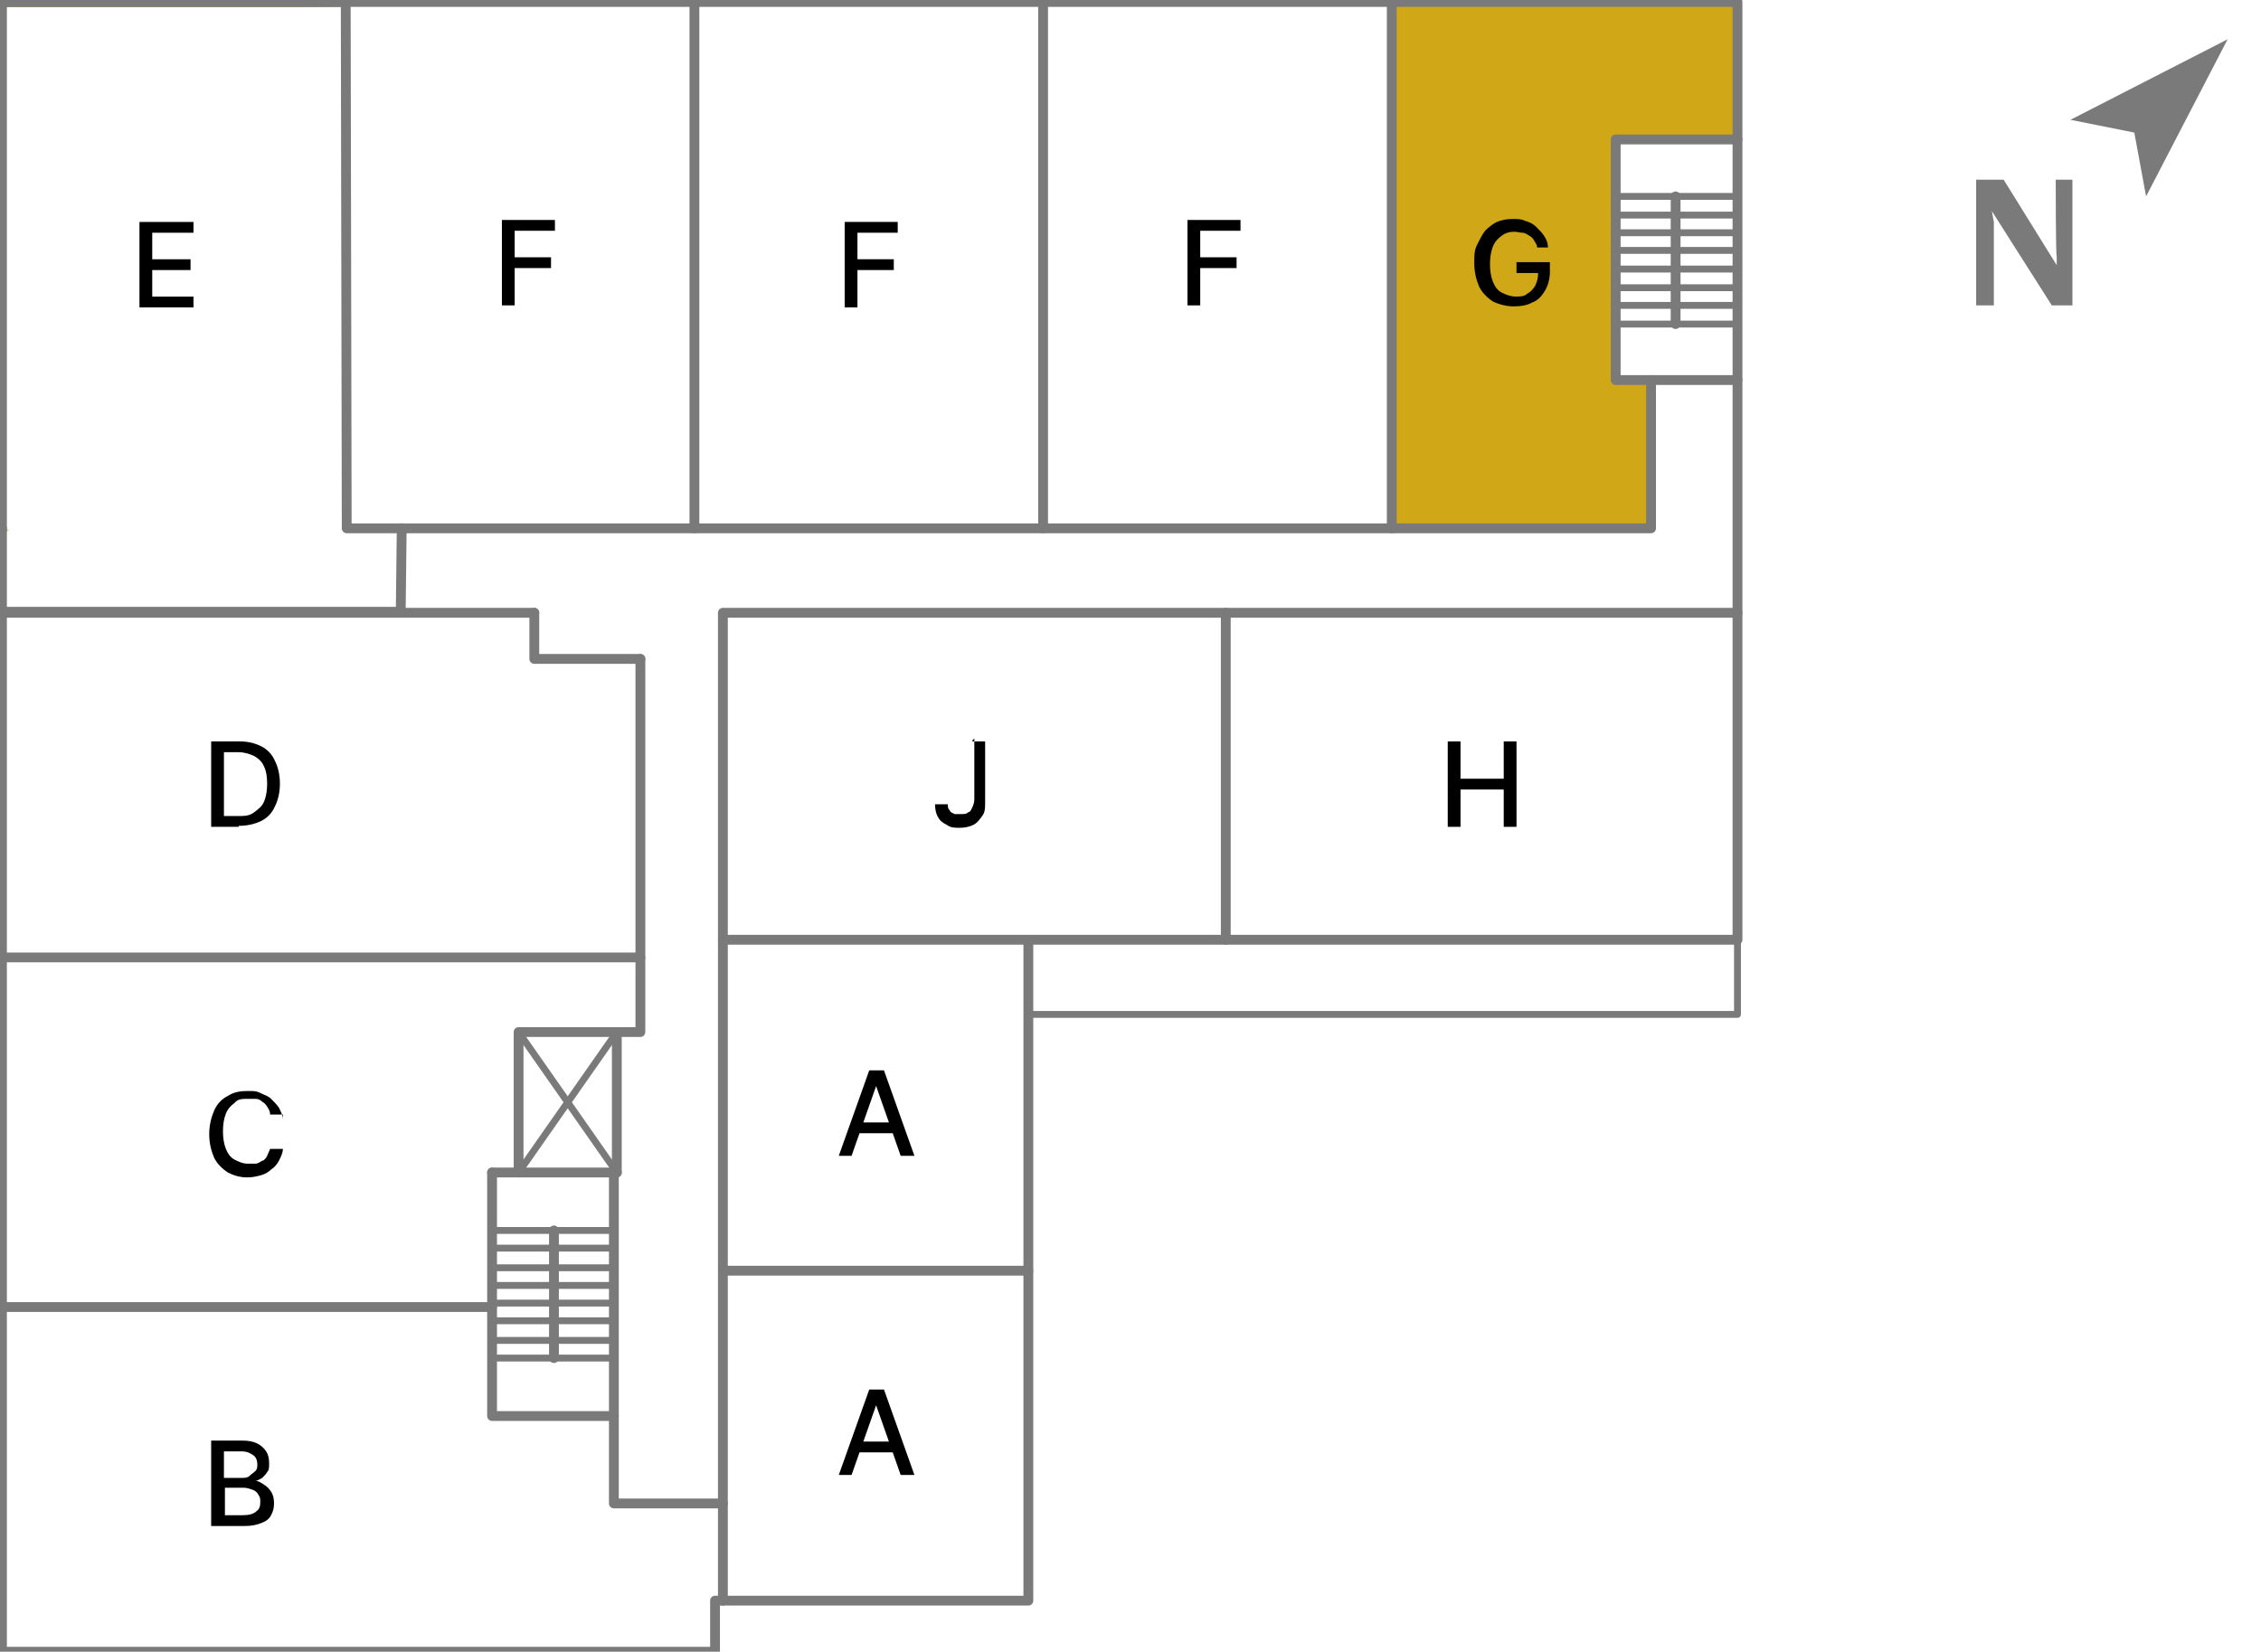 <?xml version="1.0" encoding="UTF-8"?> <svg xmlns="http://www.w3.org/2000/svg" id="Layer_1" version="1.1" viewBox="0 0 230.2 168.2"><defs><style> .st0, .st1, .st2 { fill: none; } .st1, .st2 { stroke: #7a7a7a; stroke-linecap: round; stroke-linejoin: round; } .st3 { fill: #7a7a7a; } .st4 { fill: #d0a716; } .st2 { stroke-width: .7px; } </style></defs><polygon class="st4" points="168.1 53.8 141.7 53.8 141.7 .2 176.9 .2 176.9 14.2 164.5 14.2 164.5 38.7 168.1 38.7 168.1 53.8"></polygon><g><polygon class="st4" points="35.2 .7 .2 .7 .2 .2 35.2 .7"></polygon><polygon class="st4" points="1 54 .2 54 .2 53.8 1 54"></polygon><polygon class="st4" points="35.2 53.8 35.2 54 35.1 53.8 35.2 53.8"></polygon><path class="st0" d="M.2,53.8v.2h.8s-.8-.2-.8-.2ZM35.1,53.8v.2c0,0,0-.2,0-.2h0Z"></path><path class="st4" d="M.2,53.8H.2c0,0,.6,0,.6,0,0,0-.6,0-.6,0ZM40.8,62.2h.2-.2ZM0,53.8h.2-.2ZM35.1,53.8v.2c0,0,0-.2,0-.2h0Z"></path><path class="st0" d="M.2,53.8H.2c0,0,.6,0,.6,0,0,0-.6,0-.6,0ZM40.8,62.2h.2-.2ZM0,53.8h.2-.2ZM35.1,53.8v.2c0,0,0-.2,0-.2h0Z"></path><polyline class="st1" points=".2 .2 70.7 .2 106.2 .2 141.7 .2 176.9 .2 176.9 14.2 176.9 38.7 176.9 62.4 176.9 95.7 124.8 95.7 104.7 95.7 104.7 103.3 104.7 129.4 104.7 163 73.6 163 72.8 163 72.8 168.2 .2 168.2 .2 133.1 .2 97.5 .2 62.4 .2 62.2"></polyline><polyline class="st1" points=".2 53.8 .2 53.8 .2 54"></polyline><polyline class="st1" points="176.9 14.2 164.5 14.2 164.5 20 164.5 21.9 164.5 23.7 164.5 25.5 164.5 27.4 164.5 29.3 164.5 31.1 164.5 33 164.5 38.7 168.1 38.7 168.1 53.8 141.7 53.8 106.2 53.8 70.7 53.8 40.8 53.8"></polyline><line class="st1" x1="168.1" y1="38.7" x2="176.9" y2="38.7"></line><polyline class="st1" points="176.9 62.4 73.6 62.4 73.6 163"></polyline><polyline class="st1" points="73.6 153.1 62.5 153.1 62.5 119.4"></polyline><line class="st1" x1="62.8" y1="119.4" x2="62.8" y2="105.1"></line><polyline class="st1" points="52.8 119.4 52.8 105.1 65.2 105.1 65.2 67.1"></polyline><line class="st1" x1="50.1" y1="119.4" x2="62.8" y2="119.4"></line><line class="st1" x1="54.4" y1="62.4" x2=".2" y2="62.4"></line><polyline class="st1" points="54.4 62.4 54.4 67.1 65.2 67.1"></polyline><line class="st1" x1="65.2" y1="97.5" x2=".2" y2="97.5"></line><line class="st1" x1=".2" y1="133.1" x2="50.1" y2="133.1"></line><polyline class="st1" points="62.5 144.2 50.1 144.2 50.1 119.4"></polyline><line class="st1" x1="56.4" y1="138.3" x2="56.4" y2="125.3"></line><line class="st2" x1="52.8" y1="105.1" x2="62.8" y2="119.4"></line><line class="st2" x1="52.8" y1="119.4" x2="62.8" y2="105.1"></line><line class="st1" x1="104.7" y1="129.4" x2="73.6" y2="129.4"></line><line class="st1" x1="104.7" y1="95.7" x2="73.6" y2="95.7"></line><line class="st1" x1="124.8" y1="95.7" x2="124.8" y2="62.4"></line><line class="st1" x1="141.7" y1="53.8" x2="141.7" y2=".2"></line><line class="st1" x1="106.2" y1="53.8" x2="106.2" y2=".2"></line><line class="st1" x1="70.7" y1=".2" x2="70.7" y2="53.8"></line><polygon class="st1" points="35.3 53.8 40.9 53.8 40.8 62.3 .2 62.3 .2 .2 35.2 .2 35.3 53.8"></polygon><line class="st1" x1="40.8" y1="62.4" x2="40.8" y2="62.2"></line><line class="st2" x1="62.5" y1="138.3" x2="56.4" y2="138.3"></line><polyline class="st2" points="176.9 95.7 176.9 103.3 104.7 103.3"></polyline><line class="st2" x1="62.5" y1="136.5" x2="56.4" y2="136.5"></line><line class="st2" x1="62.5" y1="134.5" x2="56.4" y2="134.5"></line><line class="st2" x1="62.5" y1="132.7" x2="56.4" y2="132.7"></line><line class="st2" x1="62.5" y1="130.9" x2="56.4" y2="130.9"></line><line class="st2" x1="62.5" y1="129.1" x2="56.4" y2="129.1"></line><line class="st2" x1="62.5" y1="127.1" x2="56.4" y2="127.1"></line><line class="st2" x1="62.5" y1="125.3" x2="56.4" y2="125.3"></line><line class="st2" x1="56.4" y1="138.3" x2="50.1" y2="138.3"></line><line class="st2" x1="56.4" y1="136.5" x2="50.1" y2="136.5"></line><line class="st2" x1="56.4" y1="134.5" x2="50.1" y2="134.5"></line><line class="st2" x1="56.4" y1="132.7" x2="50.1" y2="132.7"></line><line class="st2" x1="56.4" y1="130.9" x2="50.1" y2="130.9"></line><line class="st2" x1="56.4" y1="129.1" x2="50.1" y2="129.1"></line><line class="st2" x1="56.4" y1="127.1" x2="50.1" y2="127.1"></line><line class="st2" x1="56.4" y1="125.3" x2="50.1" y2="125.3"></line><line class="st1" x1="170.6" y1="33" x2="170.6" y2="20"></line><line class="st2" x1="176.7" y1="33" x2="170.6" y2="33"></line><line class="st2" x1="176.7" y1="31.1" x2="170.6" y2="31.1"></line><line class="st2" x1="176.7" y1="29.3" x2="170.6" y2="29.3"></line><line class="st2" x1="176.7" y1="27.4" x2="170.6" y2="27.4"></line><line class="st2" x1="176.7" y1="25.5" x2="170.6" y2="25.5"></line><line class="st2" x1="176.7" y1="23.7" x2="170.6" y2="23.7"></line><line class="st2" x1="176.7" y1="21.9" x2="170.6" y2="21.9"></line><line class="st2" x1="176.7" y1="20" x2="170.6" y2="20"></line><line class="st2" x1="170.6" y1="33" x2="164.5" y2="33"></line><line class="st2" x1="170.6" y1="31.1" x2="164.5" y2="31.1"></line><line class="st2" x1="170.6" y1="29.3" x2="164.5" y2="29.3"></line><line class="st2" x1="170.6" y1="27.4" x2="164.5" y2="27.4"></line><line class="st2" x1="170.6" y1="25.5" x2="164.5" y2="25.5"></line><line class="st2" x1="170.6" y1="23.7" x2="164.5" y2="23.7"></line><line class="st2" x1="170.6" y1="21.9" x2="164.5" y2="21.9"></line><line class="st2" x1="170.6" y1="20" x2="164.5" y2="20"></line></g><path d="M21.5,155.4v-8.7h3.2c.6,0,1.1.1,1.5.3s.7.5.9.8c.2.3.3.7.3,1.2s0,.7-.2.9c-.1.2-.3.4-.5.6-.2.1-.5.3-.7.3h0c.3,0,.6.2.9.4s.5.4.7.7.3.7.3,1.2-.1.8-.3,1.2c-.2.4-.5.6-1,.8s-1,.3-1.7.3h-3.4ZM22.8,150.5h1.8c.3,0,.6,0,.8-.2s.4-.3.6-.5.2-.4.2-.7-.1-.7-.4-.9-.6-.4-1.2-.4h-1.8v2.7h0ZM22.8,154.3h1.9c.6,0,1.1-.1,1.4-.4.3-.2.4-.5.4-.9s0-.5-.2-.8c-.1-.2-.3-.4-.6-.5-.3-.1-.6-.2-.9-.2h-1.9v2.8h0Z"></path><path d="M28.8,113.5h-1.3c0-.3-.1-.5-.3-.8-.1-.2-.3-.4-.5-.5-.2-.2-.4-.3-.7-.3s-.5,0-.8,0c-.5,0-1,0-1.3.4-.4.3-.7.6-.9,1.1-.2.5-.3,1.1-.3,1.8s.1,1.3.3,1.8c.2.5.5.9.9,1.1s.8.4,1.3.4.5,0,.8,0,.5-.2.7-.3c.2,0,.4-.3.5-.5s.2-.5.3-.7h1.3c0,.4-.2.8-.4,1.2-.2.4-.5.7-.8.9-.3.3-.7.5-1.1.6s-.8.2-1.3.2c-.8,0-1.4-.2-2-.5-.6-.4-1.1-.9-1.4-1.5-.3-.7-.5-1.5-.5-2.4s.2-1.7.5-2.4.8-1.2,1.4-1.5c.6-.4,1.3-.5,2-.5s.9,0,1.3.2.8.3,1.1.6c.3.3.6.6.8.9.2.4.4.8.4,1.2v-.3Z"></path><path d="M14.2,31.3v-8.7h5.5v1.1h-4.2v2.7h3.9v1.1h-3.9v2.7h4.2v1.1s-5.5,0-5.5,0Z"></path><path d="M51.1,31.1v-8.7h5.4v1.1h-4.1v2.7h3.7v1.1h-3.7v3.8s-1.3,0-1.3,0Z"></path><path d="M86,31.3v-8.7h5.4v1.1h-4.1v2.7h3.7v1.1h-3.7v3.8h-1.3Z"></path><path d="M86.8,117.7h-1.4l3.1-8.7h1.5l3.1,8.7h-1.4l-2.5-7.1h0l-2.5,7.1h.1ZM87,114.3h4.5v1.1h-4.5v-1.1Z"></path><path d="M86.8,150.2h-1.4l3.1-8.7h1.5l3.1,8.7h-1.4l-2.5-7.1h0l-2.5,7.1h.1ZM87,146.8h4.5v1.1h-4.5v-1.1Z"></path><path d="M120.9,31.1v-8.7h5.4v1.1h-4.1v2.7h3.7v1.1h-3.7v3.8s-1.3,0-1.3,0Z"></path><path d="M156.5,25.2c0-.3-.2-.5-.3-.7s-.3-.4-.5-.5-.4-.3-.7-.3-.5-.1-.8-.1c-.5,0-.9.1-1.3.4-.4.3-.7.6-.9,1.1s-.3,1.1-.3,1.8.1,1.3.3,1.8.5.9.9,1.1.9.4,1.4.4.9,0,1.2-.3c.4-.2.6-.5.8-.8.2-.4.3-.8.3-1.3h.3-2.5v-1.1h3.4v1c0,.7-.2,1.4-.5,1.9s-.7,1-1.3,1.2c-.5.3-1.2.4-1.9.4s-1.5-.2-2.1-.5c-.6-.4-1.1-.9-1.4-1.5-.3-.7-.5-1.5-.5-2.4s0-1.3.3-1.9.5-1,.8-1.4c.4-.4.8-.7,1.2-.9.5-.2,1-.3,1.6-.3s.9,0,1.3.2c.4.1.8.3,1.1.6.3.3.6.6.8.9s.4.7.4,1.2h-1.4.3Z"></path><path d="M147.4,84.2v-8.7h1.3v3.8h4.4v-3.8h1.3v8.7h-1.3v-3.8h-4.4v3.8h-1.3Z"></path><path d="M99,75.5h1.3v6.2c0,.6,0,1-.3,1.4s-.5.7-.9.9c-.4.2-.9.3-1.4.3s-.9,0-1.3-.3c-.4-.2-.7-.4-.9-.8-.2-.3-.3-.8-.3-1.3h1.3c0,.2,0,.5.2.6,0,.2.3.3.5.4.2,0,.4,0,.7,0s.5,0,.7-.2c.2,0,.3-.3.4-.5s.2-.5.2-.8v-6.2l-.2.2Z"></path><path d="M24.3,84.2h-2.8v-8.7h2.9c.9,0,1.6.2,2.2.5s1.1.8,1.4,1.5c.3.6.5,1.4.5,2.3s-.2,1.7-.5,2.3c-.3.7-.8,1.2-1.4,1.5s-1.4.5-2.3.5h0ZM22.8,83.1h1.4c.7,0,1.2,0,1.7-.4.4-.3.8-.6,1-1.1s.3-1.1.3-1.8-.1-1.3-.3-1.7c-.2-.5-.5-.8-1-1.1-.4-.2-1-.4-1.6-.4h-1.5v6.4h0Z"></path><g><path class="st3" d="M201.2,31.1v-12.8h2.8l5.4,8.7h0v-.9c-.1,0-.1-7.8-.1-7.8h1.7v12.8h-2.1l-6.1-9.6h0l.2,1.1v8.5h-1.8Z"></path><polygon class="st3" points="226.8 4 218.5 20 217.3 13.5 210.8 12.2 226.8 4"></polygon></g></svg> 